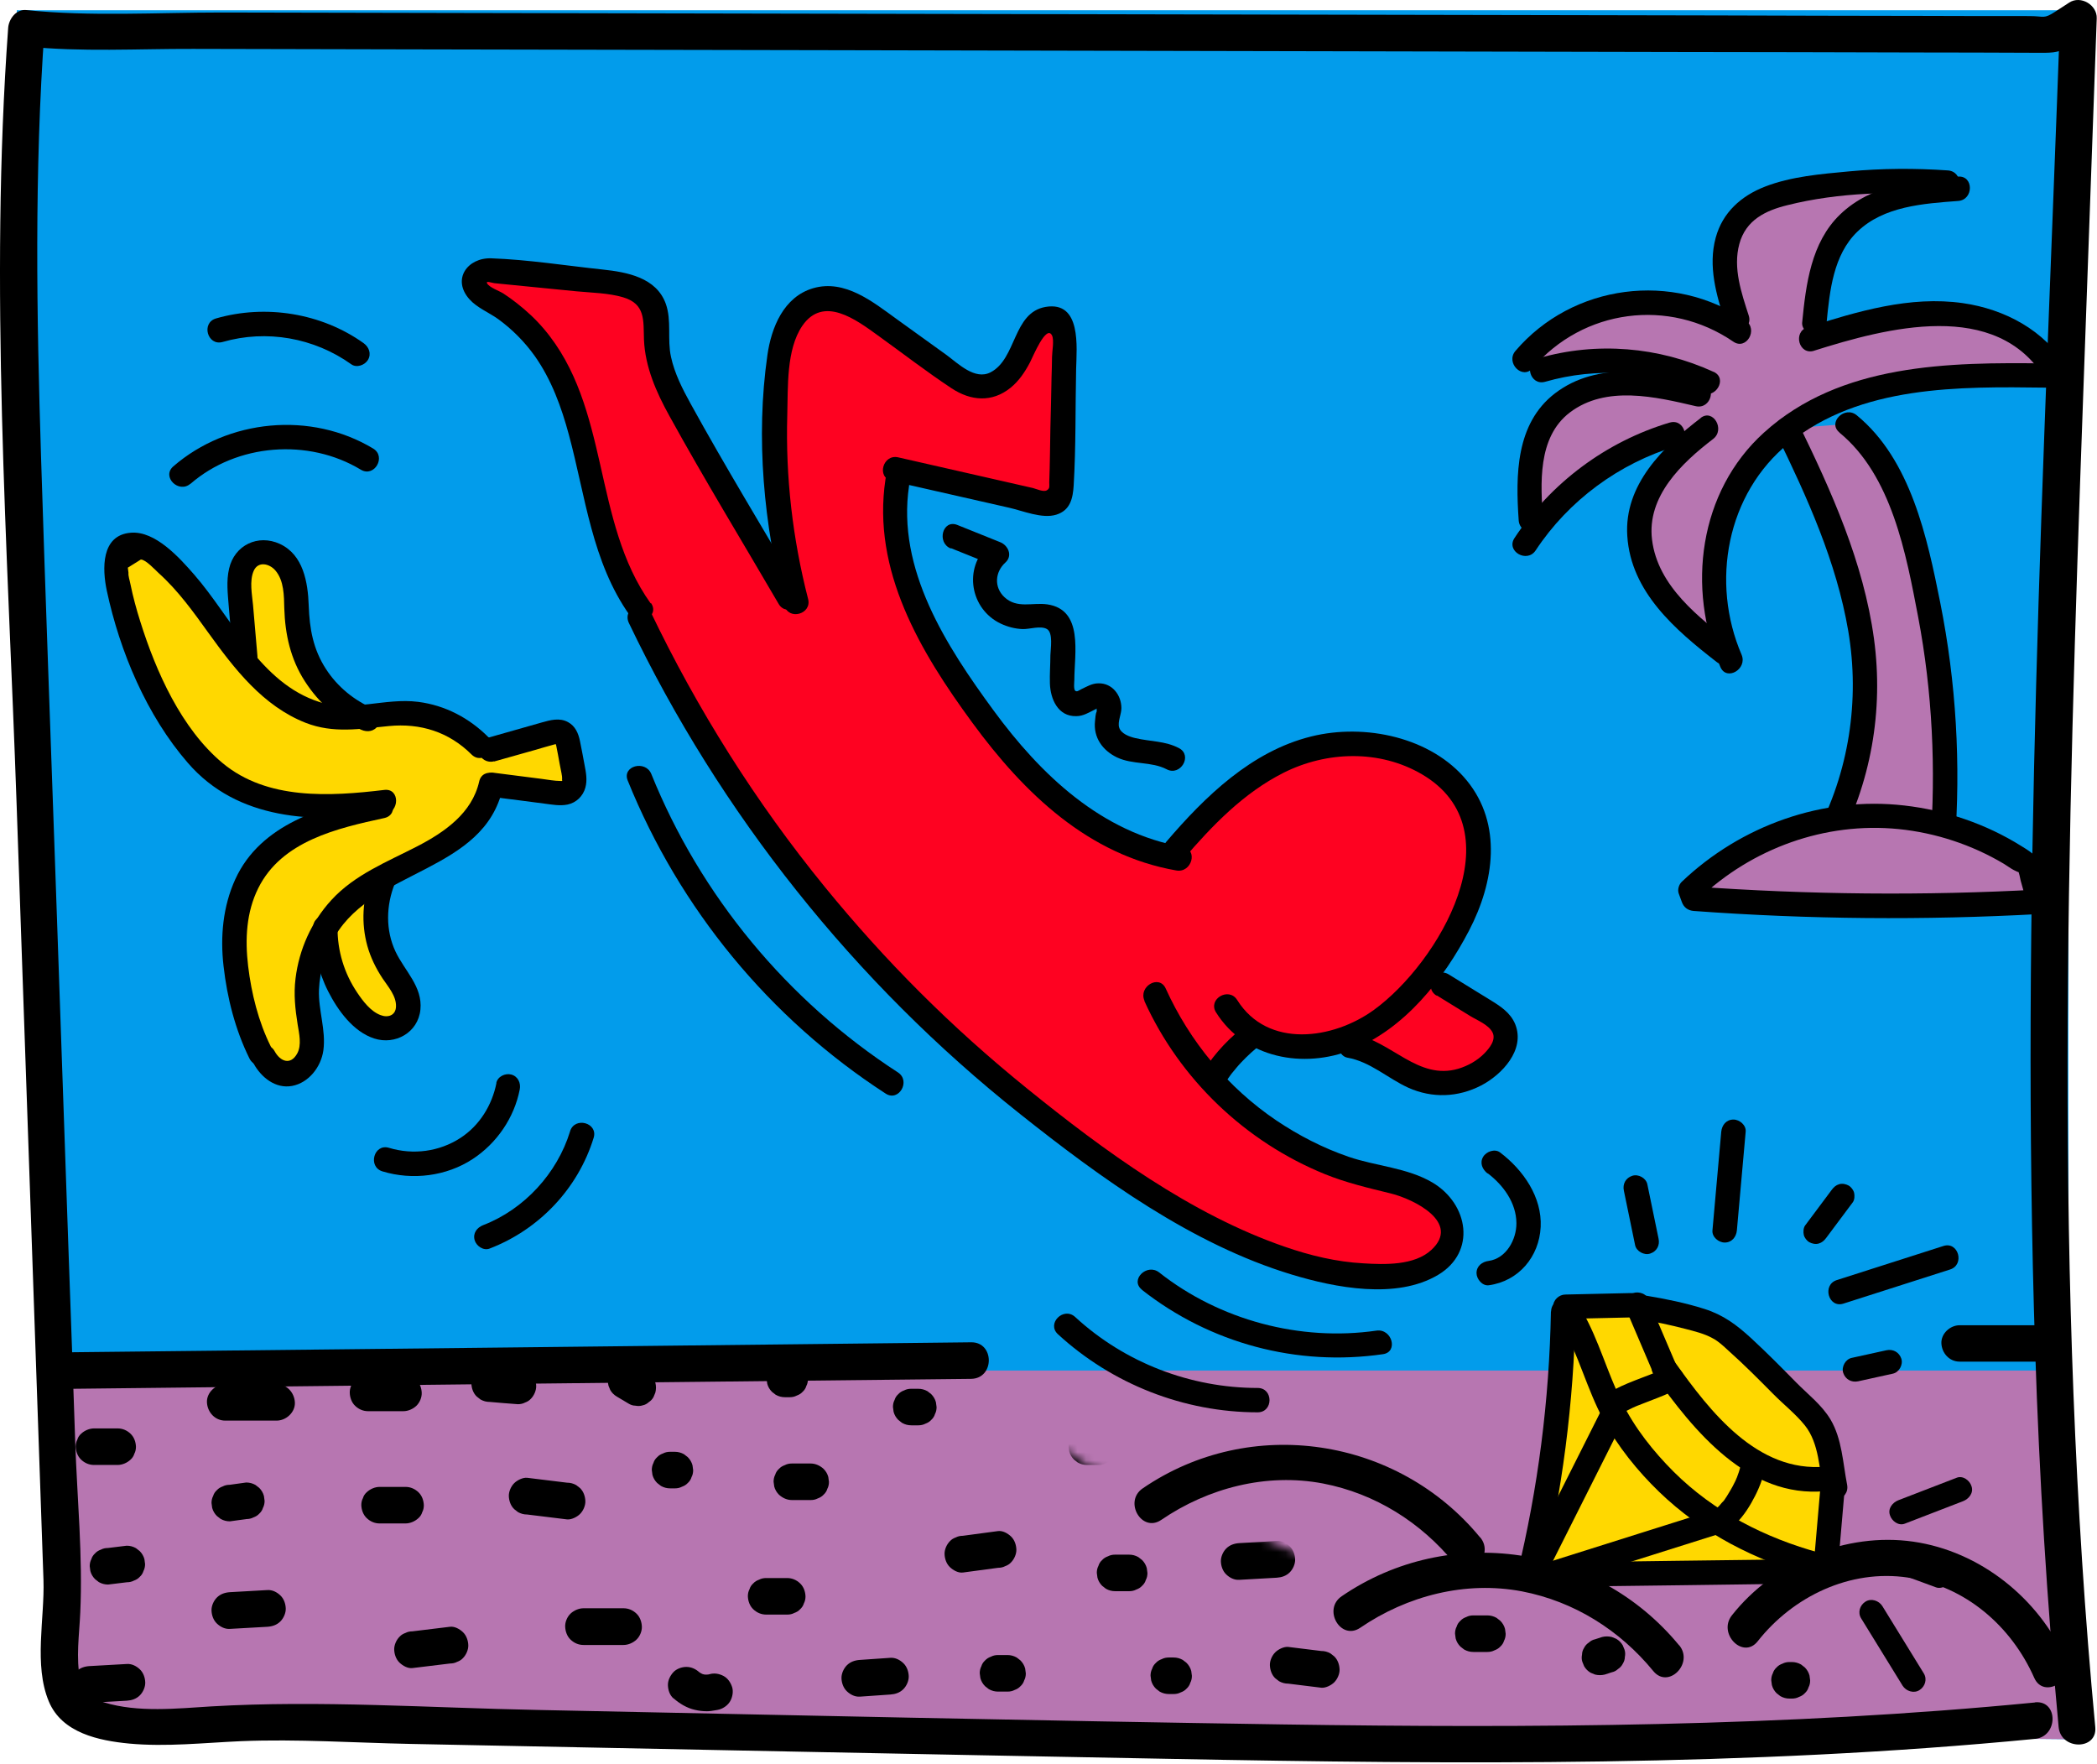 <svg width="252" height="212" viewBox="0 0 252 212" fill="none" xmlns="http://www.w3.org/2000/svg">
<g clip-path="url(#clip0_73_1410)">
<path d="M248.563 209.003L9.274 206.563L2.015 1.229H248.563V209.003Z" fill="#029CEB"/>
<path d="M201.034 52.206C193.794 54.334 187.376 59.098 183.247 65.404L183.971 62.534C183.639 58.083 183.482 53.104 186.378 49.707C188.433 47.325 191.661 46.212 194.812 46.076C197.962 45.939 201.073 46.681 204.145 47.403L205.163 45.958C198.999 43.088 191.779 42.542 185.263 44.475L183.13 43.206C186.182 39.535 190.663 37.075 195.399 36.45C200.134 35.825 205.104 37.036 209.018 39.789L208.744 38.325C208.098 36.353 207.452 34.342 207.315 32.253C207.178 30.163 207.589 27.977 208.861 26.356C210.642 24.092 213.694 23.291 216.531 22.803C222.304 21.807 228.213 21.534 234.064 21.944L235.296 22.686C232.85 22.862 230.365 23.057 227.998 23.701C225.63 24.345 223.321 25.478 221.678 27.313C218.938 30.339 218.41 34.713 218.018 38.774L217.568 40.765C222.715 39.145 227.959 37.505 233.359 37.68C238.76 37.856 244.376 40.199 247.056 44.865L245.843 45.158C239.523 45.06 233.164 44.982 226.98 46.31C220.797 47.638 214.77 50.488 210.779 55.369C205.378 61.949 204.537 71.671 208 79.462L207.296 78.544C204.674 76.513 202.032 74.463 200.017 71.847C198.001 69.231 196.651 65.931 197.023 62.651C197.551 57.966 201.328 54.373 205.084 51.523" fill="#B776B1"/>
<path d="M222.069 50.937C226.198 54.139 228.233 59.333 229.681 64.35C233.164 76.396 234.435 89.067 233.438 101.563L233.046 101.387L221.051 102.09L219.447 101.094C222.441 95.667 224.065 89.478 224.163 83.249C224.339 72.101 219.701 61.5 214.809 51.503L222.088 50.937H222.069Z" fill="#B776B1"/>
<path d="M248.563 209.003L9.275 206.563L7.259 164.703H248.563V209.003Z" fill="#B776B1"/>
<path d="M219.682 187.448L220.425 178.838L220.738 178.916C219.662 173.45 220.249 171.829 215.964 168.256C215.964 168.256 209.213 161.208 207.061 159.822C204.908 158.436 197.61 157.225 197.61 157.225L196.142 156.952L188.315 157.128L188.041 157.694C187.865 168.471 186.496 179.248 183.913 189.713L185.517 189.323L218.645 188.893" fill="#FFD800"/>
<path d="M57.664 89.634C55.375 87.193 52.068 85.748 48.722 85.69C47.176 85.67 45.65 85.924 44.124 86.1L44.163 86.451C39.545 84.518 36.179 79.95 35.71 74.971C35.593 73.624 35.651 72.277 35.495 70.93C35.338 69.582 34.888 68.235 33.91 67.298C32.931 66.361 31.327 66.01 30.192 66.732C28.705 67.689 28.685 69.797 28.842 71.554C29.057 73.975 29.253 76.416 29.468 78.837L29.566 79.598C29.096 79.052 28.646 78.485 28.196 77.9C25.085 73.819 22.404 69.212 18.158 66.302C17.317 65.736 16.299 65.209 15.34 65.561C14.577 65.834 14.069 66.615 13.931 67.415C13.794 68.216 13.931 69.036 14.088 69.836C15.262 75.694 17.493 81.355 20.604 86.451C22.267 89.184 24.244 91.801 26.866 93.617C29.605 95.53 32.912 96.467 36.238 96.779C39.565 97.092 42.911 96.779 46.218 96.389L45.787 96.858C40.367 98.029 34.497 99.474 31.073 103.847C27.844 107.967 27.668 113.726 28.803 118.841C29.429 121.692 29.918 123.84 31.249 126.436L31.777 127.061C32.246 128.018 32.794 128.584 33.792 128.955C35.358 129.521 37.001 128.018 37.354 126.417C37.706 124.816 37.217 123.137 37.001 121.497C36.59 118.47 37.158 115.327 38.547 112.613L39.115 111.481C39.056 115.132 40.406 118.783 42.832 121.516C43.537 122.317 44.359 123.059 45.376 123.391C46.394 123.722 47.607 123.625 48.37 122.863C49.27 121.985 49.27 120.481 48.8 119.31C48.331 118.139 47.489 117.162 46.824 116.089C44.965 113.043 44.672 109.079 46.061 105.799L45.924 105.448C47.9 104.374 49.994 103.476 51.951 102.402C55.218 100.606 58.369 97.912 59.054 94.261L59.347 94.319C61.774 94.632 64.2 94.925 66.626 95.237C67.311 95.315 68.094 95.374 68.603 94.925C69.229 94.378 69.131 93.382 68.974 92.562C68.779 91.527 68.583 90.473 68.387 89.438C68.29 88.911 68.153 88.345 67.703 88.052C67.252 87.779 66.665 87.915 66.137 88.052L59.054 90.063" fill="#FFD800"/>
<path d="M171.957 116.928C172.368 116.381 172.779 115.815 173.151 115.249C175.088 112.418 176.81 109.333 177.553 105.975C178.297 102.617 178.003 98.927 176.164 96.018C174.657 93.636 172.231 91.957 169.609 90.922C166.361 89.633 162.76 89.302 159.336 89.926C152.038 91.273 146.265 96.799 141.452 102.441L142.039 103.437C136.521 102.558 131.414 99.766 127.187 96.135C122.941 92.504 119.497 88.033 116.327 83.425C113.764 79.696 111.357 75.811 109.733 71.574C108.109 67.337 107.346 62.71 108.089 58.239L107.835 56.638L125.426 60.641C125.974 60.758 126.58 60.875 127.05 60.601C127.696 60.23 127.794 59.332 127.813 58.571C127.872 55.916 127.931 53.26 127.989 50.605C128.048 47.52 128.126 44.436 128.185 41.37C128.205 40.394 128.126 39.242 127.304 38.735C126.717 38.364 125.915 38.5 125.348 38.891C124.78 39.281 124.389 39.886 124.056 40.492C123.332 41.839 122.804 43.284 121.904 44.533C121.004 45.783 119.634 46.818 118.108 46.759C116.836 46.72 115.701 45.939 114.664 45.197C111.67 43.03 108.657 40.882 105.663 38.715C103.569 37.212 101.123 35.63 98.619 36.236C96.936 36.645 95.625 38.032 94.881 39.594C94.138 41.156 93.903 42.913 93.746 44.631C92.827 54.002 93.57 63.53 95.958 72.648L95.116 72.101C91.105 65.189 87.074 58.298 83.063 51.386C81.126 48.067 79.149 44.553 79.13 40.726C79.13 39.535 79.306 38.266 78.856 37.153C78.406 36.04 77.369 35.24 76.234 34.791C75.099 34.342 73.886 34.224 72.672 34.107C68.211 33.658 63.75 33.209 59.288 32.76C58.702 32.702 58.017 32.663 57.586 33.073C57.058 33.541 57.136 34.439 57.547 35.005C57.958 35.572 58.604 35.923 59.21 36.275C61.793 37.778 64.043 39.867 65.765 42.307C72.164 51.445 70.559 64.506 77.193 73.487L77.095 74.366C90.831 103.281 113.157 128.037 140.532 144.711C148.731 149.709 157.888 154.102 167.476 153.535C170.568 153.36 174.227 152.052 174.755 149.006C175.127 146.839 173.581 144.73 171.683 143.637C169.785 142.543 167.554 142.192 165.402 141.684C157.595 139.83 150.472 135.398 145.209 129.365L146.265 129.619C147.498 127.686 149.161 125.89 150.981 124.581L150.492 124.113C152.214 125.304 154.307 125.987 156.421 126.065C158.338 126.143 160.256 125.792 162.056 125.089L162.604 125.929C166.243 126.495 168.709 129.716 172.329 130.321C174.559 130.692 177.103 129.99 179.06 128.428C180.391 127.373 181.506 125.694 181.154 124.21C180.88 123.078 179.862 122.395 178.903 121.809L173.679 118.607" fill="#FE0221"/>
<path d="M142.215 103.242C145.659 99.22 149.435 95.295 154.229 92.874C159.414 90.258 165.793 90.063 170.881 93.05C182.328 99.766 172.857 115.737 165.108 121.36C160.217 124.913 152.351 126.046 148.672 120.169C147.674 118.568 145.13 120.052 146.128 121.653C149.611 127.197 156.655 128.467 162.486 126.143C168.787 123.644 173.483 117.689 176.536 111.832C179.588 105.975 180.547 99.044 176.281 93.811C172.016 88.579 164.013 86.9 157.575 88.501C150.394 90.278 144.817 95.705 140.16 101.153C138.947 102.578 141.002 104.667 142.234 103.222L142.215 103.242Z" fill="black"/>
<path d="M147.224 130.126C147.381 129.892 147.537 129.658 147.694 129.443C147.772 129.326 147.87 129.209 147.948 129.092C147.987 129.033 148.046 128.974 148.085 128.916C148.202 128.76 148.065 128.955 148.026 128.994C148.398 128.545 148.75 128.096 149.142 127.686C149.533 127.276 149.924 126.885 150.335 126.514C150.531 126.339 150.746 126.143 150.961 125.968C151.079 125.87 151.177 125.772 151.294 125.694C151.255 125.733 151.04 125.89 151.196 125.772C151.274 125.714 151.333 125.675 151.411 125.616C151.724 125.382 151.979 125.128 152.077 124.738C152.175 124.386 152.135 123.918 151.92 123.605C151.529 123 150.57 122.59 149.905 123.078C147.831 124.601 146.05 126.475 144.661 128.642C144.25 129.287 144.504 130.282 145.189 130.653C145.913 131.044 146.754 130.81 147.204 130.126H147.224Z" fill="black"/>
<path d="M137.519 120.286C141.765 129.677 149.65 137.214 159.219 141.099C161.821 142.153 164.443 142.758 167.143 143.422C169.844 144.086 175.616 146.897 171.996 150.216C169.961 152.091 166.38 151.974 163.837 151.817C160.608 151.642 157.438 150.88 154.405 149.826C143.115 145.941 132.646 138.268 123.45 130.829C114.253 123.391 106.387 115.483 99.147 106.619C90.831 96.428 83.787 85.241 78.112 73.37C77.29 71.672 74.766 73.155 75.569 74.854C86.507 97.736 102.689 118.08 122.589 133.875C132.294 141.587 143.232 149.533 155.227 153.165C160.451 154.746 167.809 156.191 172.818 153.204C177.436 150.451 176.477 144.691 172.153 142.114C169.12 140.318 165.343 140.142 162.056 139.01C158.984 137.955 156.068 136.452 153.368 134.636C147.537 130.692 142.978 125.167 140.082 118.783C139.299 117.065 136.775 118.549 137.538 120.267L137.519 120.286Z" fill="black"/>
<path d="M172.661 119.622L176.653 122.082C177.475 122.59 178.884 123.136 179.353 124.054C179.823 124.972 178.962 125.987 178.375 126.592C177.534 127.451 176.418 128.076 175.264 128.427C170.411 129.872 167.183 125.069 162.702 124.288C161.919 124.152 161.117 124.503 160.902 125.304C160.706 126.007 161.136 126.963 161.919 127.1C164.678 127.588 166.752 129.579 169.237 130.712C172.114 132 175.205 131.883 178.003 130.438C180.508 129.13 183.306 126.163 182.093 123.097C181.525 121.692 180.273 120.891 179.021 120.13C177.377 119.115 175.753 118.119 174.109 117.104C172.466 116.088 171.018 118.646 172.622 119.642L172.661 119.622Z" fill="black"/>
<path d="M78.191 72.511C71.127 62.632 73.377 48.965 65.354 39.516C64.376 38.364 63.28 37.348 62.106 36.431C61.578 36.021 61.05 35.63 60.502 35.279C60.032 34.967 58.76 34.537 58.525 34.029C58.369 33.717 59.112 33.99 59.406 34.029C59.797 34.068 60.189 34.107 60.58 34.147L63.339 34.42C65.315 34.615 67.272 34.81 69.248 35.005C71.088 35.181 73.103 35.201 74.884 35.728C77.584 36.528 77.31 38.5 77.388 40.824C77.525 44.104 78.875 47.15 80.441 49.98C84.648 57.614 89.187 65.053 93.57 72.57C94.51 74.19 97.053 72.726 96.114 71.086C91.731 63.569 87.172 56.111 82.984 48.497C82.006 46.72 81.067 44.885 80.636 42.893C80.167 40.804 80.734 38.539 80.01 36.509C78.875 33.346 75.353 32.702 72.418 32.389C67.996 31.921 63.476 31.198 59.034 31.042C56.177 30.945 54.26 33.58 56.432 35.982C57.351 36.997 58.741 37.544 59.836 38.325C61.539 39.555 63.045 41.078 64.259 42.776C66.274 45.627 67.468 48.926 68.368 52.265C70.364 59.645 71.127 67.552 75.686 73.956C76.782 75.479 79.325 74.014 78.23 72.472L78.191 72.511Z" fill="black"/>
<path d="M107.17 57.81L121.258 61.011C122.921 61.383 125.23 62.378 126.933 61.851C128.635 61.324 128.929 59.86 129.026 58.337C129.3 53.69 129.222 48.985 129.32 44.338C129.379 41.761 129.985 36.157 125.661 36.88C121.689 37.563 122.197 43.108 119.028 44.748C117.149 45.705 115.153 43.694 113.744 42.659C111.768 41.234 109.811 39.828 107.835 38.403C104.939 36.314 101.554 33.522 97.719 34.635C94.177 35.669 92.69 39.359 92.22 42.678C90.792 52.616 91.79 63.081 94.275 72.765C94.745 74.581 97.582 73.819 97.112 71.984C95.253 64.76 94.392 57.322 94.608 49.863C94.705 46.544 94.471 42.015 96.408 39.164C98.951 35.455 102.884 38.422 105.506 40.316C108.442 42.425 111.338 44.67 114.351 46.661C116.66 48.184 119.204 48.399 121.434 46.603C122.452 45.783 123.176 44.69 123.782 43.538C124.115 42.893 125.739 38.93 126.424 40.316C126.698 40.882 126.424 42.288 126.424 42.893C126.424 43.713 126.385 44.553 126.365 45.373C126.326 47.403 126.287 49.414 126.228 51.445C126.189 53.612 126.17 55.799 126.091 57.966C126.091 58.434 126.189 58.688 125.798 58.922C125.406 59.157 124.585 58.766 124.135 58.649L120.965 57.927L107.933 54.959C106.094 54.549 105.311 57.361 107.15 57.79L107.17 57.81Z" fill="black"/>
<path d="M106.407 57.614C104.763 68.587 110.614 78.349 116.856 86.861C123.097 95.374 130.827 102.773 141.373 104.608C143.213 104.921 144.015 102.109 142.156 101.777C132.372 100.079 125.054 93.089 119.399 85.377C113.744 77.665 107.737 68.43 109.244 58.376C109.518 56.541 106.7 55.74 106.407 57.595V57.614Z" fill="black"/>
<path d="M178.786 141.001C180.664 142.426 182.21 144.554 182.23 146.975C182.249 148.967 180.997 151.231 178.903 151.524C178.121 151.622 177.436 152.13 177.436 152.989C177.436 153.691 178.121 154.551 178.903 154.453C182.504 153.965 184.969 151.017 185.145 147.444C185.322 143.871 183.071 140.61 180.254 138.482C179.627 138.014 178.61 138.385 178.238 139.009C177.788 139.751 178.14 140.532 178.766 141.02L178.786 141.001Z" fill="black"/>
<path d="M137.225 155C145.424 161.443 155.873 164.235 166.204 162.732C168.063 162.458 167.28 159.647 165.422 159.901C156.245 161.228 146.578 158.651 139.299 152.911C137.832 151.759 135.738 153.809 137.225 154.981V155Z" fill="black"/>
<path d="M127.128 160.33C133.644 166.324 142.273 169.721 151.137 169.721C153.035 169.721 153.035 166.793 151.137 166.793C143.056 166.793 135.151 163.747 129.202 158.261C127.813 156.992 125.739 159.042 127.128 160.33Z" fill="black"/>
<path d="M114.273 65.873L119.419 67.942L118.773 65.502C115.76 68.274 116.582 73.175 120.241 74.932C121.063 75.322 121.943 75.557 122.863 75.596C123.704 75.635 125.054 75.147 125.817 75.596C126.58 76.045 126.248 77.978 126.228 78.739C126.228 79.871 126.13 81.004 126.17 82.136C126.228 83.991 127.128 86.119 129.339 86.061C130.181 86.061 130.866 85.611 131.59 85.26C131.746 85.162 131.922 85.084 132.118 85.026C131.825 85.026 131.727 85.143 131.805 85.455C131.648 85.787 131.629 86.275 131.59 86.646C131.374 88.618 132.49 90.18 134.231 91.019C136.129 91.918 138.36 91.488 140.199 92.445C141.863 93.323 143.35 90.785 141.686 89.907C140.023 89.028 138.243 89.126 136.423 88.696C135.738 88.54 134.701 88.169 134.486 87.408C134.29 86.724 134.76 85.846 134.76 85.104C134.76 83.542 133.664 82.078 132.001 82.117C131.238 82.117 130.611 82.507 129.946 82.82C129.633 82.976 129.437 83.171 129.222 83.015C128.987 82.839 129.105 81.921 129.105 81.707C129.105 78.544 130.24 73.272 125.857 72.628C124.056 72.374 122.237 73.175 120.71 71.769C119.419 70.558 119.575 68.723 120.828 67.591C121.728 66.771 121.141 65.521 120.182 65.15L115.036 63.081C113.275 62.378 112.531 65.209 114.253 65.912L114.273 65.873Z" fill="black"/>
<path d="M75.431 93.792C81.654 109.197 92.475 122.375 106.426 131.415C108.011 132.45 109.479 129.912 107.913 128.877C94.647 120.286 84.178 107.654 78.269 93.011C77.564 91.293 74.727 92.035 75.431 93.792Z" fill="black"/>
<path d="M59.386 91.508L64.239 90.141C65.041 89.907 65.824 89.673 66.626 89.458C66.685 89.458 67.057 89.36 66.881 89.399C67.096 89.36 66.998 89.439 66.881 89.36C66.841 89.321 66.783 89.282 66.744 89.243C66.626 89.165 66.783 89.243 66.763 89.302C66.763 89.302 66.685 89.067 66.744 89.263C66.783 89.38 66.802 89.478 66.841 89.595C66.998 90.317 67.115 91.059 67.252 91.781C67.331 92.172 67.409 92.582 67.487 92.972C67.487 93.05 67.546 93.382 67.526 93.148C67.526 93.324 67.566 93.48 67.546 93.656C67.546 93.734 67.546 93.792 67.546 93.87C67.546 93.734 67.624 93.734 67.546 93.87C67.409 94.066 67.566 93.909 67.605 93.812C67.526 93.968 67.487 93.87 67.663 93.812C67.663 93.812 67.428 93.87 67.566 93.851C67.703 93.851 67.428 93.851 67.389 93.851C66.626 93.851 65.844 93.695 65.081 93.597C63.143 93.343 61.206 93.109 59.269 92.855C58.486 92.758 57.801 93.597 57.801 94.32C57.801 95.198 58.486 95.686 59.269 95.784C61.304 96.038 63.339 96.291 65.374 96.565C66.313 96.682 67.272 96.877 68.211 96.682C69.248 96.467 70.07 95.667 70.344 94.651C70.598 93.753 70.422 92.816 70.246 91.918C70.07 90.961 69.894 90.024 69.698 89.067C69.503 88.111 69.131 87.252 68.27 86.783C67.252 86.217 66.137 86.529 65.1 86.822L58.565 88.677C57.801 88.892 57.332 89.712 57.547 90.473C57.762 91.235 58.584 91.703 59.347 91.489L59.386 91.508Z" fill="black"/>
<path d="M30.485 127.822C31.386 129.462 33.108 130.868 35.103 130.497C37.099 130.126 38.586 128.213 38.86 126.221C39.193 123.781 38.234 121.38 38.332 118.919C38.43 116.655 39.134 114.409 40.289 112.457C45.044 104.413 58.173 104.784 60.423 94.69C60.834 92.855 57.997 92.074 57.586 93.909C56.725 97.736 53.399 100.02 50.111 101.719C46.511 103.574 42.637 105.097 39.839 108.142C37.432 110.758 35.945 114.078 35.514 117.592C35.279 119.486 35.475 121.262 35.769 123.117C35.945 124.191 36.277 125.597 35.71 126.612C34.908 128.057 33.675 127.549 33.01 126.339C32.109 124.679 29.566 126.163 30.466 127.822H30.485Z" fill="black"/>
<path d="M44.593 105.428C43.537 108.025 43.4 110.973 44.143 113.668C44.535 115.073 45.181 116.381 45.983 117.592C46.648 118.588 47.646 119.7 47.587 120.97C47.548 122.024 46.629 122.336 45.728 121.985C44.535 121.536 43.615 120.306 42.93 119.29C41.365 116.967 40.543 114.273 40.563 111.461C40.563 109.568 37.647 109.568 37.627 111.461C37.627 114.136 38.234 116.772 39.447 119.154C40.602 121.419 42.441 123.976 44.965 124.796C47.489 125.616 50.248 124.093 50.522 121.321C50.796 118.549 48.624 116.674 47.529 114.351C46.315 111.774 46.394 108.787 47.45 106.17C47.744 105.428 47.118 104.569 46.433 104.374C45.591 104.14 44.926 104.667 44.633 105.389L44.593 105.428Z" fill="black"/>
<path d="M45.376 95.472C38.782 96.916 31.327 98.986 28.274 105.663C26.787 108.923 26.455 112.574 26.866 116.108C27.296 119.915 28.274 123.762 29.977 127.198C30.818 128.897 33.342 127.413 32.52 125.714C31.053 122.766 30.212 119.369 29.82 116.108C29.429 112.848 29.605 109.607 31.033 106.737C33.851 101.055 40.523 99.532 46.198 98.302C48.037 97.892 47.255 95.081 45.415 95.472H45.376Z" fill="black"/>
<path d="M58.702 88.599C56.412 86.295 53.497 84.753 50.248 84.343C46.276 83.835 42.285 85.592 38.391 84.362C31.249 82.097 27.883 74.249 23.304 69.016C21.563 67.025 18.667 63.784 15.732 64.018C12.112 64.292 12.288 68.411 12.836 70.988C14.401 78.31 17.63 85.983 22.58 91.684C28.607 98.634 37.706 98.868 46.198 97.853C48.057 97.638 48.077 94.71 46.198 94.925C39.663 95.706 32.109 96.174 26.729 91.684C21.798 87.564 18.745 80.711 16.867 74.717C16.397 73.234 15.986 71.73 15.673 70.188C15.595 69.758 15.399 69.231 15.438 68.821L15.36 68.216L16.925 67.24C17.512 67.24 18.628 68.47 19.058 68.86C21.406 70.969 23.246 73.546 25.085 76.104C28.196 80.418 31.62 84.85 36.727 86.861C40.073 88.169 43.263 87.584 46.726 87.252C50.522 86.881 53.947 87.955 56.666 90.668C57.997 91.996 60.071 89.927 58.741 88.599H58.702Z" fill="black"/>
<path d="M44.907 85.182C42.559 84.167 40.563 82.546 39.173 80.399C37.627 78.017 37.197 75.557 37.099 72.765C37.001 69.973 36.453 66.673 33.636 65.365C31.014 64.155 28.177 65.502 27.531 68.333C27.179 69.836 27.374 71.379 27.492 72.901C27.668 74.873 27.824 76.865 28 78.837C28.157 80.692 31.092 80.711 30.936 78.837C30.759 76.787 30.583 74.737 30.407 72.706C30.29 71.437 29.957 69.817 30.485 68.606C31.014 67.396 32.383 67.728 33.088 68.548C34.145 69.778 34.125 71.613 34.164 73.116C34.262 76.24 34.908 79.188 36.63 81.863C38.352 84.538 40.621 86.49 43.419 87.701C44.143 88.013 44.985 87.915 45.435 87.174C45.807 86.568 45.631 85.475 44.907 85.162V85.182Z" fill="black"/>
<path d="M245.863 43.674C234.181 43.518 221.169 43.674 211.992 51.972C204.126 59.079 202.678 70.715 206.748 80.164C207.491 81.883 210.015 80.399 209.291 78.681C205.554 69.993 207.472 59.332 214.966 53.26C223.576 46.29 235.394 46.447 245.882 46.583C247.78 46.603 247.78 43.674 245.882 43.655L245.863 43.674Z" fill="black"/>
<path d="M204.38 50.234C199.88 53.67 195.144 58.258 195.555 64.409C195.986 71.144 201.328 75.693 206.278 79.54C207.746 80.692 209.839 78.622 208.352 77.47C204.204 74.249 199.214 70.461 198.529 64.858C197.884 59.645 202.091 55.642 205.867 52.753C207.354 51.62 205.867 49.082 204.38 50.215V50.234Z" fill="black"/>
<path d="M217.979 42.151C226.648 39.418 239.953 35.825 245.804 45.587C246.782 47.208 249.307 45.724 248.348 44.103C245.706 39.691 240.912 37.153 235.903 36.431C229.524 35.513 223.223 37.426 217.216 39.32C215.416 39.886 216.179 42.717 217.999 42.151H217.979Z" fill="black"/>
<path d="M235.316 21.222C230.326 21.593 224.926 22.12 221.13 25.771C217.627 29.148 217.021 34.186 216.57 38.754C216.492 39.535 217.294 40.219 218.038 40.219C218.899 40.219 219.427 39.535 219.506 38.754C219.877 34.967 220.308 30.632 223.204 27.84C226.374 24.775 231.148 24.463 235.316 24.15C237.194 24.014 237.194 21.085 235.316 21.222Z" fill="black"/>
<path d="M234.083 20.48C230.131 20.206 226.139 20.226 222.186 20.597C218.86 20.909 215.24 21.202 212.09 22.432C209.233 23.545 207.002 25.536 206.18 28.562C205.241 31.979 206.258 35.474 207.315 38.715C207.902 40.492 210.72 39.73 210.152 37.934C209.272 35.201 208.235 32.213 209.017 29.324C209.8 26.434 212.168 25.302 214.79 24.658C220.993 23.096 227.743 22.979 234.083 23.408C235.962 23.545 235.962 20.616 234.083 20.48Z" fill="black"/>
<path d="M184.187 44.24C190.252 37.134 200.564 35.767 208.294 41.058C209.859 42.132 211.326 39.594 209.781 38.52C201.054 32.545 188.981 34.127 182.112 42.171C180.899 43.596 182.954 45.685 184.187 44.24Z" fill="black"/>
<path d="M205.926 44.69C199.332 41.663 191.877 41.038 184.891 43.05C183.071 43.577 183.854 46.388 185.674 45.88C191.857 44.104 198.588 44.533 204.458 47.228C206.161 48.009 207.648 45.49 205.945 44.69H205.926Z" fill="black"/>
<path d="M204.556 45.997C198.745 44.631 192.014 43.342 186.867 47.266C182.132 50.898 182.132 57.126 182.504 62.534C182.641 64.409 185.576 64.409 185.439 62.534C185.126 58.18 184.734 52.557 188.648 49.57C192.992 46.271 198.94 47.676 203.773 48.809C205.613 49.238 206.396 46.427 204.556 45.978V45.997Z" fill="black"/>
<path d="M200.643 50.781C193.011 53.065 186.359 58.025 181.995 64.663C180.958 66.244 183.502 67.708 184.539 66.146C188.491 60.153 194.557 55.682 201.445 53.612C203.245 53.065 202.482 50.254 200.662 50.781H200.643Z" fill="black"/>
<path d="M221.032 51.972C227.333 57.126 229.054 66.537 230.502 74.112C232.224 83.171 232.655 92.406 231.97 101.582C231.833 103.456 234.768 103.456 234.905 101.582C235.649 91.84 235.081 82.039 233.164 72.433C231.598 64.604 229.622 55.232 223.126 49.902C221.678 48.711 219.584 50.781 221.051 51.972H221.032Z" fill="black"/>
<path d="M220.699 101.836C224.828 94.105 226.374 85.436 225.2 76.767C223.947 67.572 220.093 59.039 216.062 50.781C215.24 49.082 212.696 50.566 213.518 52.265C217.177 59.781 220.699 67.532 222.108 75.83C223.517 84.128 222.206 92.816 218.155 100.372C217.275 102.031 219.799 103.515 220.699 101.856V101.836Z" fill="black"/>
<path d="M233.027 99.942L221.032 100.645C220.249 100.684 219.564 101.289 219.564 102.109C219.564 102.871 220.23 103.613 221.032 103.574L233.027 102.871C233.809 102.832 234.494 102.226 234.494 101.406C234.494 100.645 233.829 99.903 233.027 99.942Z" fill="black"/>
<path d="M187.63 159.139C189.705 162.809 190.702 166.929 192.698 170.638C194.401 173.821 196.788 176.769 199.371 179.268C204.537 184.266 210.994 187.546 217.901 189.44C219.721 189.948 220.504 187.117 218.684 186.609C212.129 184.813 206.004 181.708 201.151 176.886C198.686 174.426 196.455 171.615 194.909 168.491C193.148 164.957 192.15 161.091 190.194 157.655C189.255 156.015 186.73 157.499 187.65 159.139H187.63Z" fill="black"/>
<path d="M218.762 178.741L218.018 187.351C217.96 188.113 218.742 188.854 219.486 188.815C220.347 188.776 220.875 188.171 220.954 187.351L221.697 178.741C221.756 177.98 220.973 177.238 220.23 177.277C219.369 177.316 218.84 177.921 218.762 178.741Z" fill="black"/>
<path d="M207.746 183.817C208.9 182.978 209.761 181.826 210.465 180.596C211.111 179.463 211.698 178.194 211.992 176.906C212.148 176.164 211.757 175.285 210.974 175.109C210.231 174.934 209.35 175.324 209.174 176.125C209.057 176.652 208.881 177.159 208.685 177.667C208.607 177.843 208.704 177.608 208.724 177.55C208.685 177.628 208.646 177.706 208.626 177.784C208.567 177.921 208.509 178.057 208.43 178.194C208.294 178.487 208.137 178.76 207.98 179.034C207.824 179.307 207.667 179.561 207.511 179.815C207.413 179.951 207.335 180.088 207.237 180.225C207.198 180.283 207.159 180.342 207.1 180.4C207.041 180.498 206.885 180.596 207.139 180.342C206.943 180.537 206.787 180.752 206.611 180.947C206.513 181.045 206.415 181.142 206.317 181.24C206.278 181.279 206.219 181.318 206.18 181.357C205.985 181.513 206.474 181.142 206.259 181.298C205.945 181.533 205.691 181.787 205.593 182.177C205.495 182.528 205.535 182.997 205.75 183.309C206.141 183.915 207.1 184.325 207.765 183.837L207.746 183.817Z" fill="black"/>
<path d="M219.369 176.242C211.189 177.003 205.495 169.623 201.288 163.707C200.212 162.184 197.669 163.649 198.745 165.191C203.519 171.927 210.074 180.068 219.349 179.19C221.208 179.014 221.228 176.085 219.349 176.261L219.369 176.242Z" fill="black"/>
<path d="M195.496 169.525C195.731 169.408 195.966 169.291 196.201 169.174C196.318 169.115 196.436 169.076 196.553 169.018C196.631 168.979 196.71 168.959 196.768 168.92C196.69 168.959 196.514 169.018 196.69 168.959C197.218 168.744 197.766 168.53 198.295 168.334C199.41 167.905 200.545 167.475 201.601 166.909C202.267 166.538 202.541 165.562 202.13 164.898C201.68 164.215 200.838 163.981 200.114 164.371C199.88 164.488 199.645 164.605 199.41 164.723C199.293 164.781 199.175 164.82 199.058 164.879C198.979 164.918 198.901 164.937 198.842 164.976C198.921 164.937 199.097 164.879 198.921 164.937C198.392 165.152 197.845 165.367 197.316 165.562C196.201 165.992 195.066 166.421 194.009 166.987C193.344 167.358 193.07 168.334 193.481 168.998C193.931 169.682 194.773 169.916 195.496 169.525Z" fill="black"/>
<path d="M192.62 169.096C189.411 175.5 186.182 181.884 182.973 188.288C182.132 189.967 184.656 191.451 185.517 189.772C188.726 183.368 191.955 176.984 195.164 170.58C196.005 168.901 193.481 167.417 192.62 169.096Z" fill="black"/>
<path d="M186.378 157.596C186.182 168.276 184.832 178.858 182.308 189.225C181.858 191.06 184.695 191.841 185.145 190.006C187.728 179.385 189.137 168.51 189.333 157.596C189.372 155.703 186.437 155.703 186.398 157.596H186.378Z" fill="black"/>
<path d="M205.828 181.494L185.341 187.956C183.541 188.523 184.304 191.353 186.124 190.787L206.611 184.325C208.411 183.759 207.648 180.928 205.828 181.494Z" fill="black"/>
<path d="M218.449 187.351C207.413 187.488 196.357 187.624 185.322 187.781C183.443 187.8 183.423 190.729 185.322 190.709C196.357 190.573 207.413 190.436 218.449 190.28C220.327 190.26 220.347 187.332 218.449 187.351Z" fill="black"/>
<path d="M188.12 158.495L195.947 158.319C196.71 158.319 197.453 157.655 197.414 156.855C197.375 156.054 196.768 155.371 195.947 155.39L188.12 155.566C187.356 155.566 186.613 156.23 186.652 157.03C186.691 157.831 187.298 158.514 188.12 158.495Z" fill="black"/>
<path d="M201.288 163.688C200.193 161.13 199.097 158.573 198.021 156.034C197.727 155.332 196.612 155.117 196.005 155.507C195.262 155.976 195.164 156.757 195.477 157.518L198.745 165.172C199.038 165.874 200.154 166.089 200.76 165.699C201.504 165.23 201.601 164.449 201.288 163.688Z" fill="black"/>
<path d="M197.023 158.534C198.862 158.827 200.701 159.217 202.502 159.686C203.617 159.979 204.791 160.252 205.809 160.818C206.572 161.228 207.08 161.736 207.765 162.361C209.605 164.001 211.346 165.758 213.088 167.515C214.32 168.764 215.807 169.936 216.903 171.303C218.625 173.47 218.625 176.594 219.134 179.21C219.486 181.065 222.323 180.284 221.971 178.429C221.462 175.813 221.364 172.923 219.975 170.58C218.919 168.823 217.275 167.573 215.847 166.129C214.085 164.333 212.324 162.556 210.466 160.838C208.724 159.237 207.12 158.026 204.85 157.304C202.58 156.582 200.193 156.093 197.825 155.703C195.986 155.391 195.183 158.222 197.042 158.534H197.023Z" fill="black"/>
<path d="M219.447 148.772L222.656 144.476C222.871 144.183 222.891 143.676 222.812 143.344C222.734 143.012 222.46 142.641 222.147 142.465C221.815 142.29 221.404 142.192 221.012 142.309C220.621 142.426 220.367 142.661 220.132 142.973L216.923 147.268C216.707 147.561 216.688 148.069 216.766 148.401C216.844 148.732 217.118 149.103 217.431 149.279C217.764 149.455 218.175 149.552 218.566 149.435C218.958 149.318 219.212 149.084 219.447 148.772Z" fill="black"/>
<path d="M221.521 156.659L234.338 152.559C236.138 151.993 235.355 149.162 233.555 149.728L220.738 153.828C218.938 154.394 219.721 157.225 221.521 156.659Z" fill="black"/>
<path d="M223.302 165.992L227.469 165.074C228.213 164.918 228.722 164 228.487 163.278C228.233 162.497 227.489 162.087 226.687 162.263L222.519 163.18C221.775 163.337 221.267 164.254 221.501 164.977C221.756 165.757 222.499 166.168 223.302 165.992Z" fill="black"/>
<path d="M208.724 147.854C209.076 143.91 209.428 139.947 209.781 136.003C209.859 135.222 209.057 134.538 208.313 134.538C207.452 134.538 206.924 135.202 206.846 136.003C206.493 139.947 206.141 143.91 205.789 147.854C205.711 148.635 206.513 149.318 207.256 149.318C208.117 149.318 208.646 148.654 208.724 147.854Z" fill="black"/>
<path d="M199.312 148.85L197.962 142.309C197.805 141.567 196.886 141.06 196.162 141.294C195.36 141.548 194.968 142.29 195.144 143.09L196.494 149.631C196.651 150.373 197.571 150.88 198.295 150.646C199.097 150.392 199.488 149.65 199.312 148.85Z" fill="black"/>
<path d="M228.917 183.095C231.246 182.197 233.574 181.299 235.903 180.4C236.607 180.127 237.194 179.405 236.92 178.604C236.705 177.901 235.883 177.277 235.12 177.589C232.792 178.487 230.463 179.385 228.135 180.283C227.43 180.557 226.843 181.279 227.117 182.08C227.332 182.782 228.154 183.407 228.917 183.095Z" fill="black"/>
<path d="M227.391 188.815L232.635 190.748C233.359 191.022 234.279 190.455 234.435 189.733C234.631 188.893 234.181 188.21 233.418 187.937L228.174 186.004C227.45 185.731 226.53 186.297 226.374 187.019C226.178 187.859 226.628 188.542 227.391 188.815Z" fill="black"/>
<path d="M223.654 194.477L228.644 202.58C229.054 203.224 229.974 203.537 230.659 203.107C231.344 202.677 231.618 201.799 231.187 201.096L226.198 192.994C225.787 192.349 224.867 192.037 224.182 192.466C223.497 192.896 223.223 193.775 223.654 194.477Z" fill="black"/>
<mask id="mask0_73_1410" style="mask-type:luminance" maskUnits="userSpaceOnUse" x="3" y="163" width="245" height="46">
<path d="M4.754 164.02L111.983 163.688L130.631 176.047L169.648 192.447L247.428 195.805L246.45 208.3H3.776L4.754 164.02Z" fill="white"/>
</mask>
<g mask="url(#mask0_73_1410)">
<path d="M11.309 176.047H14.127C14.695 176.047 15.282 175.793 15.693 175.403C15.908 175.207 16.064 174.973 16.143 174.7C16.28 174.446 16.338 174.153 16.338 173.86C16.319 173.294 16.123 172.708 15.693 172.298C15.262 171.888 14.734 171.654 14.127 171.654H11.309C10.742 171.654 10.155 171.908 9.744 172.298C9.529 172.494 9.372 172.728 9.294 173.001C9.157 173.255 9.098 173.548 9.098 173.841C9.118 174.407 9.314 174.993 9.744 175.403C10.175 175.813 10.703 176.047 11.309 176.047Z" fill="black"/>
<path d="M12.992 190.417L15.242 190.143C15.536 190.143 15.829 190.085 16.084 189.948C16.358 189.85 16.593 189.714 16.788 189.499C17.004 189.304 17.16 189.069 17.238 188.796C17.375 188.542 17.434 188.249 17.434 187.957L17.356 187.371C17.258 187 17.062 186.668 16.788 186.395L16.338 186.043C15.986 185.848 15.634 185.75 15.223 185.75L12.973 186.024C12.679 186.024 12.386 186.082 12.131 186.219C11.857 186.317 11.623 186.453 11.427 186.668C11.212 186.863 11.055 187.097 10.977 187.371C10.84 187.625 10.781 187.917 10.781 188.21L10.859 188.796C10.957 189.167 11.153 189.499 11.427 189.772L11.877 190.124C12.229 190.319 12.581 190.417 12.992 190.417Z" fill="black"/>
<path d="M10.742 204.63L15.243 204.376C15.83 204.337 16.377 204.161 16.808 203.732C17.199 203.341 17.473 202.717 17.454 202.17C17.434 201.623 17.238 201.018 16.808 200.608C16.377 200.198 15.83 199.925 15.243 199.964L10.742 200.217C10.155 200.257 9.607 200.432 9.177 200.862C8.785 201.252 8.511 201.877 8.531 202.424C8.551 202.97 8.746 203.576 9.177 203.986C9.607 204.396 10.155 204.669 10.742 204.63Z" fill="black"/>
<path d="M27.629 195.746C29.135 195.668 30.622 195.571 32.129 195.493C32.716 195.454 33.264 195.278 33.694 194.848C34.086 194.458 34.36 193.833 34.34 193.286C34.321 192.74 34.125 192.135 33.694 191.725C33.264 191.315 32.716 191.041 32.129 191.08C30.622 191.158 29.135 191.256 27.629 191.334C27.042 191.373 26.494 191.549 26.063 191.978C25.672 192.369 25.398 192.994 25.418 193.54C25.437 194.087 25.633 194.692 26.063 195.102C26.494 195.512 27.042 195.786 27.629 195.746Z" fill="black"/>
<path d="M27.629 182.821L29.605 182.548C29.898 182.548 30.192 182.49 30.446 182.353C30.72 182.255 30.955 182.119 31.151 181.904C31.366 181.709 31.523 181.474 31.601 181.201C31.738 180.947 31.797 180.654 31.797 180.361L31.718 179.776C31.62 179.405 31.425 179.073 31.151 178.8L30.701 178.448C30.349 178.253 29.996 178.155 29.585 178.155L27.609 178.429C27.316 178.429 27.022 178.487 26.768 178.624C26.494 178.721 26.259 178.858 26.063 179.073C25.848 179.268 25.692 179.502 25.613 179.776C25.476 180.03 25.418 180.322 25.418 180.615L25.496 181.201C25.594 181.572 25.789 181.904 26.063 182.177L26.513 182.529C26.866 182.724 27.218 182.821 27.629 182.821Z" fill="black"/>
<path d="M27.061 170.717H33.244C34.399 170.717 35.495 169.701 35.436 168.53C35.377 167.358 34.477 166.343 33.244 166.343H27.061C25.907 166.343 24.811 167.358 24.87 168.53C24.928 169.701 25.828 170.717 27.061 170.717Z" fill="black"/>
<path d="M44.241 169.585H48.468C49.035 169.585 49.622 169.331 50.033 168.94C50.444 168.55 50.699 167.925 50.679 167.378C50.659 166.832 50.464 166.226 50.033 165.816C49.603 165.406 49.074 165.172 48.468 165.172H44.241C43.674 165.172 43.087 165.426 42.676 165.816C42.265 166.207 42.011 166.832 42.03 167.378C42.05 167.925 42.245 168.53 42.676 168.94C43.106 169.35 43.635 169.585 44.241 169.585Z" fill="black"/>
<path d="M45.63 183.075H48.722C49.29 183.075 49.877 182.821 50.288 182.431C50.503 182.236 50.659 182.001 50.738 181.728C50.875 181.474 50.933 181.181 50.933 180.889C50.914 180.322 50.718 179.737 50.288 179.327C49.857 178.917 49.329 178.682 48.722 178.682H45.63C45.063 178.682 44.476 178.936 44.065 179.327C43.85 179.522 43.693 179.756 43.615 180.03C43.478 180.283 43.419 180.576 43.419 180.869C43.439 181.435 43.635 182.021 44.065 182.431C44.496 182.841 45.024 183.075 45.63 183.075Z" fill="black"/>
<path d="M58.858 168.472C59.993 168.569 61.108 168.667 62.243 168.745C62.537 168.745 62.83 168.686 63.085 168.55C63.359 168.452 63.593 168.315 63.789 168.101C64.18 167.71 64.454 167.085 64.435 166.539C64.415 165.992 64.219 165.387 63.789 164.977L63.339 164.625C62.987 164.43 62.635 164.332 62.224 164.332C61.089 164.235 59.973 164.137 58.839 164.059C58.545 164.059 58.252 164.118 57.997 164.254C57.723 164.352 57.488 164.489 57.293 164.703C56.901 165.094 56.627 165.719 56.647 166.265C56.666 166.812 56.862 167.417 57.293 167.827L57.743 168.179C58.095 168.374 58.447 168.472 58.858 168.472Z" fill="black"/>
<path d="M63.358 182.002L68.133 182.587C68.661 182.646 69.346 182.295 69.698 181.943C70.09 181.553 70.364 180.928 70.344 180.381C70.324 179.835 70.129 179.229 69.698 178.819L69.248 178.468C68.896 178.273 68.544 178.175 68.133 178.175L63.358 177.589C62.83 177.531 62.145 177.882 61.793 178.234C61.402 178.624 61.128 179.249 61.147 179.796C61.167 180.342 61.363 180.947 61.793 181.357L62.243 181.709C62.595 181.904 62.947 182.002 63.358 182.002Z" fill="black"/>
<path d="M49.583 200.452C51.09 200.276 52.577 200.081 54.084 199.905C54.377 199.905 54.671 199.847 54.925 199.71C55.199 199.612 55.434 199.476 55.63 199.261C56.021 198.87 56.295 198.246 56.275 197.699C56.256 197.152 56.06 196.547 55.63 196.137C55.238 195.766 54.632 195.415 54.064 195.493C52.557 195.669 51.07 195.864 49.564 196.04C49.27 196.04 48.977 196.098 48.722 196.235C48.448 196.332 48.214 196.469 48.018 196.684C47.627 197.074 47.352 197.699 47.372 198.246C47.392 198.792 47.587 199.398 48.018 199.808C48.409 200.179 49.016 200.53 49.583 200.452Z" fill="black"/>
<path d="M70.129 197.679C71.733 197.679 73.318 197.679 74.923 197.679C75.49 197.679 76.077 197.425 76.488 197.035C76.899 196.644 77.153 196.02 77.134 195.473C77.114 194.926 76.919 194.321 76.488 193.911C76.058 193.501 75.529 193.267 74.923 193.267C73.318 193.267 71.733 193.267 70.129 193.267C69.561 193.267 68.974 193.521 68.563 193.911C68.153 194.302 67.898 194.926 67.918 195.473C67.937 196.02 68.133 196.625 68.563 197.035C68.994 197.445 69.522 197.679 70.129 197.679Z" fill="black"/>
<path d="M80.93 204.083C81.674 204.728 82.534 205.255 83.493 205.47C83.963 205.587 84.472 205.645 84.961 205.645C85.293 205.645 85.626 205.587 85.959 205.528C86.115 205.509 86.291 205.47 86.448 205.43C86.976 205.274 87.485 204.903 87.759 204.415C88.033 203.927 88.15 203.244 87.974 202.717C87.798 202.189 87.465 201.682 86.957 201.409C86.448 201.135 85.841 201.018 85.254 201.194C85.078 201.233 84.922 201.272 84.746 201.291L85.333 201.213C85.019 201.252 84.706 201.252 84.393 201.213L84.98 201.291C84.648 201.252 84.335 201.155 84.022 201.018L84.55 201.233C84.276 201.116 84.022 200.959 83.787 200.784L84.237 201.135C84.237 201.135 84.1 201.018 84.041 200.959C83.611 200.569 83.082 200.315 82.476 200.315C81.928 200.315 81.282 200.549 80.91 200.959C80.539 201.369 80.245 201.936 80.265 202.521C80.284 203.107 80.48 203.693 80.91 204.083H80.93Z" fill="black"/>
<path d="M80.539 178.858H81.106C81.4 178.858 81.693 178.8 81.948 178.663C82.221 178.565 82.456 178.429 82.652 178.214C82.867 178.019 83.024 177.784 83.102 177.511C83.239 177.257 83.298 176.964 83.298 176.672L83.219 176.086C83.121 175.715 82.926 175.383 82.652 175.11L82.202 174.758C81.85 174.563 81.497 174.465 81.087 174.465H80.519C80.226 174.465 79.932 174.524 79.678 174.661C79.404 174.758 79.169 174.895 78.973 175.11C78.758 175.305 78.602 175.539 78.523 175.813C78.386 176.066 78.328 176.359 78.328 176.652L78.406 177.238C78.504 177.609 78.699 177.941 78.973 178.214L79.423 178.565C79.775 178.761 80.128 178.858 80.539 178.858Z" fill="black"/>
<path d="M74.121 167.827L75.529 168.667C75.784 168.823 76.058 168.921 76.351 168.921C76.645 168.979 76.938 168.979 77.232 168.882C77.525 168.823 77.76 168.686 77.975 168.491C78.21 168.335 78.406 168.14 78.543 167.866L78.758 167.339C78.856 166.949 78.856 166.558 78.758 166.168L78.543 165.641C78.347 165.309 78.093 165.055 77.76 164.86L76.351 164.02C76.097 163.864 75.823 163.766 75.529 163.766C75.236 163.708 74.942 163.708 74.649 163.805C74.355 163.864 74.121 164.001 73.905 164.196C73.671 164.352 73.475 164.547 73.338 164.821L73.123 165.348C73.025 165.738 73.025 166.129 73.123 166.519L73.338 167.046C73.534 167.378 73.788 167.632 74.121 167.827Z" fill="black"/>
<path d="M94.334 167.905H94.901C95.195 167.905 95.488 167.847 95.742 167.71C96.016 167.612 96.251 167.476 96.447 167.261C96.662 167.066 96.819 166.831 96.897 166.558C97.034 166.304 97.093 166.011 97.093 165.718L97.014 165.133C96.916 164.762 96.721 164.43 96.447 164.157L95.997 163.805C95.644 163.61 95.292 163.512 94.881 163.512H94.314C94.02 163.512 93.727 163.571 93.473 163.707C93.199 163.805 92.964 163.942 92.768 164.157C92.553 164.352 92.396 164.586 92.318 164.859C92.181 165.113 92.122 165.406 92.122 165.699L92.201 166.285C92.299 166.656 92.494 166.987 92.768 167.261L93.218 167.612C93.57 167.807 93.923 167.905 94.334 167.905Z" fill="black"/>
<path d="M95.175 180.264H97.425C97.719 180.264 98.012 180.205 98.267 180.069C98.54 179.971 98.775 179.834 98.971 179.62C99.186 179.424 99.343 179.19 99.421 178.917C99.558 178.663 99.617 178.37 99.617 178.077L99.538 177.492C99.441 177.121 99.245 176.789 98.971 176.515C98.54 176.125 98.012 175.871 97.406 175.871H95.155C94.862 175.871 94.568 175.93 94.314 176.066C94.04 176.164 93.805 176.301 93.61 176.515C93.394 176.711 93.238 176.945 93.159 177.218C93.023 177.472 92.964 177.765 92.964 178.058L93.042 178.643C93.14 179.014 93.336 179.346 93.61 179.62C94.04 180.01 94.568 180.264 95.175 180.264Z" fill="black"/>
<path d="M92.083 194.028H94.608C94.901 194.028 95.195 193.97 95.449 193.833C95.723 193.736 95.958 193.599 96.153 193.384C96.368 193.189 96.525 192.955 96.603 192.681C96.74 192.427 96.799 192.135 96.799 191.842C96.779 191.276 96.584 190.69 96.153 190.28C95.723 189.87 95.195 189.635 94.588 189.635H92.064C91.77 189.635 91.477 189.694 91.222 189.831C90.948 189.928 90.714 190.065 90.518 190.28C90.303 190.475 90.146 190.709 90.068 190.983C89.931 191.236 89.872 191.529 89.872 191.822C89.892 192.388 90.087 192.974 90.518 193.384C90.948 193.794 91.477 194.028 92.083 194.028Z" fill="black"/>
<path d="M103.335 203.888L106.994 203.634C107.581 203.595 108.128 203.419 108.559 202.99C108.95 202.599 109.224 201.974 109.205 201.428C109.185 200.881 108.989 200.276 108.559 199.866C108.128 199.456 107.581 199.182 106.994 199.222L103.335 199.475C102.747 199.514 102.2 199.69 101.769 200.12C101.378 200.51 101.104 201.135 101.123 201.682C101.143 202.228 101.339 202.833 101.769 203.243C102.2 203.653 102.747 203.927 103.335 203.888Z" fill="black"/>
<path d="M119.947 203.283H121.082C121.376 203.283 121.669 203.224 121.923 203.088C122.197 202.99 122.432 202.853 122.628 202.638C122.843 202.443 123 202.209 123.078 201.936C123.215 201.682 123.274 201.389 123.274 201.096L123.195 200.51C123.098 200.139 122.902 199.808 122.628 199.534L122.178 199.183C121.826 198.988 121.473 198.89 121.063 198.89H119.928C119.634 198.89 119.341 198.948 119.086 199.085C118.812 199.183 118.577 199.319 118.382 199.534C118.167 199.729 118.01 199.964 117.932 200.237C117.795 200.491 117.736 200.784 117.736 201.077L117.814 201.662C117.912 202.033 118.108 202.365 118.382 202.638L118.832 202.99C119.184 203.185 119.536 203.283 119.947 203.283Z" fill="black"/>
<path d="M115.721 188.972L119.947 188.405C120.241 188.405 120.534 188.347 120.789 188.21C121.062 188.112 121.297 187.976 121.493 187.761C121.884 187.371 122.158 186.746 122.139 186.199C122.119 185.652 121.923 185.047 121.493 184.637C121.102 184.266 120.495 183.915 119.928 183.993L115.701 184.559C115.408 184.559 115.114 184.618 114.86 184.754C114.586 184.852 114.351 184.989 114.155 185.203C113.764 185.594 113.49 186.219 113.51 186.765C113.529 187.312 113.725 187.917 114.155 188.327C114.547 188.698 115.153 189.05 115.721 188.972Z" fill="black"/>
<path d="M130.631 176.047H132.04C132.333 176.047 132.627 175.988 132.881 175.852C133.155 175.754 133.39 175.617 133.586 175.403C133.801 175.207 133.957 174.973 134.036 174.7C134.173 174.446 134.231 174.153 134.231 173.86L134.153 173.275C134.055 172.904 133.86 172.572 133.586 172.298L133.136 171.947C132.783 171.752 132.431 171.654 132.02 171.654H130.611C130.318 171.654 130.024 171.713 129.77 171.849C129.496 171.947 129.261 172.084 129.066 172.298C128.85 172.494 128.694 172.728 128.615 173.001C128.478 173.255 128.42 173.548 128.42 173.841L128.498 174.427C128.596 174.797 128.792 175.129 129.066 175.403L129.516 175.754C129.868 175.949 130.22 176.047 130.631 176.047Z" fill="black"/>
<path d="M123.587 165.367C126.424 165.367 126.424 160.974 123.587 160.974C120.749 160.974 120.749 165.367 123.587 165.367Z" fill="black"/>
<path d="M109.518 171.283H110.359C110.653 171.283 110.946 171.224 111.201 171.088C111.474 170.99 111.709 170.853 111.905 170.638C112.12 170.443 112.277 170.209 112.355 169.936C112.492 169.682 112.551 169.389 112.551 169.096L112.472 168.51C112.375 168.139 112.179 167.808 111.905 167.534L111.455 167.183C111.103 166.988 110.75 166.89 110.34 166.89H109.498C109.205 166.89 108.911 166.948 108.657 167.085C108.383 167.183 108.148 167.319 107.952 167.534C107.737 167.729 107.581 167.964 107.502 168.237C107.365 168.491 107.307 168.784 107.307 169.077L107.385 169.662C107.483 170.033 107.678 170.365 107.952 170.638L108.402 170.99C108.755 171.185 109.107 171.283 109.518 171.283Z" fill="black"/>
<path d="M146.363 172.045L148.887 172.611C149.181 172.708 149.474 172.708 149.768 172.65C150.061 172.65 150.335 172.552 150.59 172.396C150.844 172.259 151.059 172.064 151.216 171.83C151.411 171.615 151.548 171.361 151.607 171.088C151.744 170.522 151.705 169.897 151.392 169.389C151.098 168.921 150.629 168.511 150.081 168.374L147.557 167.808C147.263 167.71 146.97 167.71 146.676 167.769C146.383 167.769 146.109 167.866 145.854 168.023C145.6 168.159 145.385 168.355 145.228 168.589C145.032 168.804 144.896 169.057 144.837 169.331C144.7 169.897 144.739 170.522 145.052 171.029C145.346 171.498 145.815 171.908 146.363 172.045Z" fill="black"/>
<path d="M134.016 191.217H135.699C135.992 191.217 136.286 191.158 136.54 191.021C136.814 190.924 137.049 190.787 137.245 190.572C137.46 190.377 137.616 190.143 137.695 189.869C137.832 189.616 137.89 189.323 137.89 189.03L137.812 188.444C137.714 188.073 137.519 187.741 137.245 187.468L136.795 187.117C136.442 186.921 136.09 186.824 135.679 186.824H133.996C133.703 186.824 133.409 186.882 133.155 187.019C132.881 187.117 132.646 187.253 132.451 187.468C132.235 187.663 132.079 187.897 132.001 188.171C131.864 188.425 131.805 188.717 131.805 189.01L131.883 189.596C131.981 189.967 132.177 190.299 132.451 190.572L132.901 190.924C133.253 191.119 133.605 191.217 134.016 191.217Z" fill="black"/>
<path d="M148.926 189.85C150.433 189.772 151.92 189.675 153.427 189.596C154.014 189.557 154.562 189.382 154.992 188.952C155.384 188.562 155.658 187.937 155.638 187.39C155.618 186.844 155.423 186.238 154.992 185.828C154.562 185.418 154.014 185.145 153.427 185.184C151.92 185.262 150.433 185.36 148.926 185.438C148.339 185.477 147.791 185.653 147.361 186.082C146.97 186.473 146.696 187.097 146.715 187.644C146.735 188.191 146.93 188.796 147.361 189.206C147.791 189.616 148.339 189.889 148.926 189.85Z" fill="black"/>
<path d="M140.473 203.575H141.041C141.334 203.575 141.628 203.517 141.882 203.38C142.156 203.283 142.391 203.146 142.587 202.931C142.802 202.736 142.958 202.502 143.037 202.228C143.174 201.974 143.232 201.682 143.232 201.389L143.154 200.803C143.056 200.432 142.86 200.1 142.587 199.827L142.136 199.475C141.784 199.28 141.432 199.183 141.021 199.183H140.454C140.16 199.183 139.867 199.241 139.612 199.378C139.338 199.475 139.104 199.612 138.908 199.827C138.693 200.022 138.536 200.256 138.458 200.53C138.321 200.784 138.262 201.076 138.262 201.369L138.34 201.955C138.438 202.326 138.634 202.658 138.908 202.931L139.358 203.283C139.71 203.478 140.062 203.575 140.473 203.575Z" fill="black"/>
<path d="M154.816 202.326C156.127 202.482 157.458 202.658 158.769 202.814C159.297 202.873 159.982 202.521 160.334 202.17C160.725 201.779 160.999 201.155 160.98 200.608C160.96 200.061 160.765 199.456 160.334 199.046L159.884 198.694C159.532 198.499 159.18 198.402 158.769 198.402C157.458 198.245 156.127 198.07 154.816 197.914C154.288 197.855 153.603 198.206 153.251 198.558C152.859 198.948 152.585 199.573 152.605 200.12C152.625 200.666 152.82 201.272 153.251 201.682L153.701 202.033C154.053 202.228 154.405 202.326 154.816 202.326Z" fill="black"/>
<path d="M177.064 198.519H178.747C179.04 198.519 179.334 198.461 179.588 198.324C179.862 198.226 180.097 198.09 180.293 197.875C180.508 197.68 180.665 197.445 180.743 197.172C180.88 196.918 180.938 196.625 180.938 196.332L180.86 195.747C180.762 195.376 180.567 195.044 180.293 194.771L179.843 194.419C179.49 194.224 179.138 194.126 178.727 194.126H177.045C176.751 194.126 176.458 194.185 176.203 194.321C175.929 194.419 175.694 194.556 175.499 194.771C175.284 194.966 175.127 195.2 175.049 195.473C174.912 195.727 174.853 196.02 174.853 196.313L174.931 196.899C175.029 197.27 175.225 197.601 175.499 197.875L175.949 198.226C176.301 198.421 176.653 198.519 177.064 198.519Z" fill="black"/>
<path d="M164.678 178.272L170.587 177.784C171.174 177.726 171.703 177.57 172.153 177.14C172.544 176.75 172.818 176.125 172.798 175.578C172.779 175.031 172.583 174.426 172.153 174.016C171.742 173.645 171.174 173.333 170.587 173.372L164.678 173.86C164.091 173.919 163.563 174.075 163.113 174.504C162.721 174.895 162.447 175.52 162.467 176.066C162.486 176.613 162.682 177.218 163.113 177.628C163.524 177.999 164.091 178.311 164.678 178.272Z" fill="black"/>
<path d="M182.954 171.517L187.161 172.396C187.748 172.513 188.335 172.474 188.863 172.181C189.313 171.907 189.763 171.4 189.881 170.873C190.018 170.306 189.979 169.682 189.665 169.174C189.372 168.705 188.902 168.276 188.354 168.159L184.147 167.28C183.56 167.163 182.973 167.202 182.445 167.495C181.995 167.768 181.545 168.276 181.428 168.803C181.291 169.369 181.33 169.994 181.643 170.502C181.936 170.97 182.406 171.4 182.954 171.517Z" fill="black"/>
<path d="M187.767 187.566H189.45C189.744 187.566 190.037 187.507 190.292 187.371C190.565 187.273 190.8 187.136 190.996 186.922C191.211 186.726 191.368 186.492 191.446 186.219C191.583 185.965 191.642 185.672 191.642 185.379L191.563 184.794C191.466 184.423 191.27 184.091 190.996 183.817L190.546 183.466C190.194 183.271 189.842 183.173 189.431 183.173H187.748C187.454 183.173 187.161 183.232 186.906 183.368C186.632 183.466 186.398 183.603 186.202 183.817C185.987 184.013 185.83 184.247 185.752 184.52C185.615 184.774 185.556 185.067 185.556 185.36L185.635 185.946C185.732 186.316 185.928 186.648 186.202 186.922L186.652 187.273C187.004 187.468 187.356 187.566 187.767 187.566Z" fill="black"/>
<path d="M192.855 201.233L193.696 200.959C193.99 200.901 194.225 200.764 194.44 200.569C194.675 200.413 194.87 200.218 195.007 199.944C195.164 199.69 195.262 199.417 195.262 199.124C195.32 198.831 195.32 198.538 195.223 198.246L195.007 197.718C194.812 197.387 194.557 197.133 194.225 196.938L193.696 196.723C193.305 196.625 192.914 196.625 192.522 196.723L191.681 196.996C191.387 197.055 191.153 197.191 190.937 197.387C190.703 197.543 190.507 197.738 190.37 198.011C190.213 198.265 190.115 198.538 190.115 198.831C190.057 199.124 190.057 199.417 190.155 199.71L190.37 200.237C190.566 200.569 190.82 200.823 191.153 201.018L191.681 201.233C192.072 201.33 192.464 201.33 192.855 201.233Z" fill="black"/>
<path d="M205.789 192.095L208.039 191.842C208.333 191.842 208.626 191.783 208.881 191.646C209.154 191.549 209.389 191.412 209.585 191.197C209.8 191.002 209.957 190.768 210.035 190.494C210.172 190.241 210.231 189.948 210.231 189.655L210.152 189.069C210.055 188.698 209.859 188.366 209.585 188.093L209.135 187.742C208.783 187.546 208.43 187.449 208.02 187.449L205.769 187.703C205.476 187.703 205.182 187.761 204.928 187.898C204.654 187.995 204.419 188.132 204.224 188.347C204.008 188.542 203.852 188.776 203.773 189.05C203.637 189.304 203.578 189.596 203.578 189.889L203.656 190.475C203.754 190.846 203.95 191.178 204.224 191.451L204.674 191.803C205.026 191.998 205.378 192.095 205.789 192.095Z" fill="black"/>
<path d="M198.745 176.886H202.13C202.697 176.886 203.284 176.632 203.695 176.242C204.106 175.852 204.36 175.227 204.341 174.68C204.321 174.133 204.126 173.528 203.695 173.118C203.265 172.708 202.736 172.474 202.13 172.474H198.745C198.177 172.474 197.59 172.728 197.179 173.118C196.768 173.509 196.514 174.133 196.534 174.68C196.553 175.227 196.749 175.832 197.179 176.242C197.61 176.652 198.138 176.886 198.745 176.886Z" fill="black"/>
<path d="M215.064 204.122H215.338C215.631 204.122 215.925 204.064 216.179 203.927C216.453 203.829 216.688 203.693 216.884 203.478C217.099 203.283 217.255 203.048 217.334 202.775C217.471 202.521 217.529 202.228 217.529 201.935L217.451 201.35C217.353 200.979 217.157 200.647 216.884 200.374L216.433 200.022C216.081 199.827 215.729 199.729 215.318 199.729H215.044C214.751 199.729 214.457 199.788 214.203 199.924C213.929 200.022 213.694 200.159 213.498 200.374C213.283 200.569 213.127 200.803 213.048 201.076C212.911 201.33 212.853 201.623 212.853 201.916L212.931 202.502C213.029 202.873 213.224 203.205 213.498 203.478L213.948 203.829C214.301 204.025 214.653 204.122 215.064 204.122Z" fill="black"/>
<path d="M229.133 192.896H229.7C229.994 192.896 230.287 192.837 230.542 192.701C230.815 192.603 231.05 192.466 231.246 192.252C231.461 192.056 231.618 191.822 231.696 191.549C231.833 191.295 231.892 191.002 231.892 190.709L231.813 190.124C231.716 189.753 231.52 189.421 231.246 189.147L230.796 188.796C230.444 188.601 230.091 188.503 229.681 188.503H229.113C228.82 188.503 228.526 188.562 228.272 188.698C227.998 188.796 227.763 188.933 227.567 189.147C227.352 189.343 227.196 189.577 227.117 189.85C226.98 190.104 226.922 190.397 226.922 190.69L227 191.276C227.098 191.646 227.293 191.978 227.567 192.252L228.017 192.603C228.37 192.798 228.722 192.896 229.133 192.896Z" fill="black"/>
<path d="M224.652 177.687L226.628 177.414C226.922 177.355 227.156 177.218 227.372 177.023C227.606 176.867 227.802 176.672 227.939 176.398C228.096 176.144 228.193 175.871 228.193 175.578C228.252 175.285 228.252 174.993 228.154 174.7L227.939 174.173C227.743 173.841 227.489 173.587 227.156 173.392L226.628 173.177C226.237 173.079 225.845 173.079 225.454 173.177L223.478 173.45C223.184 173.509 222.949 173.645 222.734 173.841C222.499 173.997 222.304 174.192 222.167 174.465C222.01 174.719 221.912 174.993 221.912 175.285C221.854 175.578 221.854 175.871 221.952 176.164L222.167 176.691C222.362 177.023 222.617 177.277 222.949 177.472L223.478 177.687C223.869 177.785 224.26 177.785 224.652 177.687Z" fill="black"/>
<path d="M242.634 170.99C244.043 170.795 245.452 170.619 246.861 170.424C247.154 170.424 247.448 170.365 247.702 170.229C247.976 170.131 248.211 169.994 248.407 169.78C248.798 169.389 249.072 168.764 249.052 168.218C249.033 167.671 248.837 167.066 248.407 166.656C248.015 166.285 247.409 165.933 246.841 166.011C245.432 166.207 244.023 166.382 242.615 166.578C242.321 166.578 242.028 166.636 241.773 166.773C241.499 166.871 241.264 167.007 241.069 167.222C240.677 167.612 240.403 168.237 240.423 168.784C240.443 169.331 240.638 169.936 241.069 170.346C241.46 170.717 242.067 171.068 242.634 170.99Z" fill="black"/>
<path d="M243.202 186.727H244.336C244.63 186.727 244.923 186.668 245.178 186.531C245.452 186.434 245.687 186.297 245.882 186.082C246.098 185.887 246.254 185.653 246.332 185.379C246.469 185.126 246.528 184.833 246.528 184.54L246.45 183.954C246.352 183.583 246.156 183.251 245.882 182.978L245.432 182.627C245.08 182.431 244.728 182.334 244.317 182.334H243.182C242.888 182.334 242.595 182.392 242.341 182.529C242.067 182.627 241.832 182.763 241.636 182.978C241.421 183.173 241.264 183.408 241.186 183.681C241.049 183.935 240.99 184.228 240.99 184.52L241.069 185.106C241.167 185.477 241.362 185.809 241.636 186.082L242.086 186.434C242.438 186.629 242.791 186.727 243.202 186.727Z" fill="black"/>
<path d="M247.428 200.198H250.52C251.087 200.198 251.674 199.944 252.085 199.554C252.3 199.358 252.457 199.124 252.535 198.851C252.672 198.597 252.731 198.304 252.731 198.011C252.711 197.445 252.516 196.859 252.085 196.449C251.655 196.039 251.126 195.805 250.52 195.805H247.428C246.861 195.805 246.274 196.059 245.863 196.449C245.647 196.644 245.491 196.879 245.413 197.152C245.276 197.406 245.217 197.699 245.217 197.992C245.237 198.558 245.432 199.144 245.863 199.554C246.293 199.964 246.822 200.198 247.428 200.198Z" fill="black"/>
</g>
<path d="M244.532 204.591C214.477 207.519 184.245 207.675 154.073 207.226C124.272 206.777 94.49 206.094 64.689 205.489C51.657 205.235 38.43 204.298 25.418 205.059C21.23 205.313 16.612 205.821 12.542 204.591C11.016 204.122 9.979 203.497 9.646 201.877C9.098 199.261 9.529 196.43 9.646 193.794C9.959 187.019 9.274 180.088 9.04 173.313C8.785 165.875 8.531 158.416 8.257 150.978C7.729 135.769 7.2 120.559 6.672 105.35C6.085 88.521 5.459 71.691 4.931 54.861C4.402 38.032 4.109 20.538 5.361 3.396L3.169 5.583C9.783 6.266 16.553 5.856 23.187 5.876L49.074 5.934C66 5.973 82.926 5.993 99.852 6.032C133.859 6.11 167.867 6.169 201.895 6.247C211.326 6.247 220.777 6.286 230.209 6.305C235.101 6.305 239.973 6.325 244.865 6.344C246.254 6.344 247.291 6.403 248.465 5.7C249.287 5.212 250.07 4.646 250.872 4.119L247.565 2.225C245.647 55.525 242.81 108.962 244.571 162.302C245.06 177.413 245.98 192.505 247.389 207.539C247.643 210.331 252.066 210.35 251.792 207.539C246.763 154.297 248.426 100.782 250.344 47.423C250.892 32.35 251.42 17.278 251.968 2.205C252.026 0.585 250.031 -0.587 248.661 0.311L246.978 1.405C245.569 2.322 245.687 1.932 243.886 1.932C239.66 1.932 235.433 1.932 231.187 1.912C222.891 1.912 214.594 1.873 206.298 1.854C189.372 1.815 172.446 1.795 155.52 1.756C122.002 1.698 88.463 1.62 54.945 1.561L26.611 1.502C18.863 1.502 10.879 2.01 3.169 1.21C1.917 1.073 1.037 2.322 0.978 3.396C-1.272 34.381 0.919 65.619 1.995 96.604C3.072 127.686 4.148 158.768 5.224 189.85C5.381 194.497 4.03 200.081 5.87 204.473C7.455 208.261 11.877 209.179 15.556 209.53C20.037 209.94 24.517 209.433 28.998 209.237C35.749 208.964 42.578 209.433 49.309 209.569C79.736 210.174 110.163 210.799 140.591 211.365C175.264 212.029 209.996 212.322 244.552 208.964C247.35 208.691 247.369 204.298 244.552 204.571L244.532 204.591Z" fill="black"/>
<path d="M7.259 166.909C43.733 166.499 80.225 166.089 116.699 165.699C119.536 165.66 119.536 161.267 116.699 161.306C80.225 161.716 43.733 162.126 7.259 162.517C4.422 162.556 4.422 166.948 7.259 166.909Z" fill="black"/>
<path d="M246.313 159.256H235.492C234.338 159.256 233.242 160.271 233.3 161.443C233.359 162.614 234.259 163.629 235.492 163.629H246.313C247.467 163.629 248.563 162.614 248.504 161.443C248.446 160.271 247.545 159.256 246.313 159.256Z" fill="black"/>
<path d="M59.66 130.146C59.132 132.801 57.645 135.241 55.336 136.745C52.792 138.404 49.642 138.814 46.746 137.936C44.926 137.389 44.163 140.22 45.963 140.767C49.564 141.86 53.653 141.352 56.803 139.283C59.699 137.389 61.793 134.324 62.458 130.927C62.615 130.146 62.243 129.345 61.441 129.13C60.717 128.935 59.797 129.365 59.641 130.146H59.66Z" fill="black"/>
<path d="M68.505 135.964C66.959 141.001 62.987 145.335 58.056 147.229C57.312 147.522 56.803 148.205 57.038 149.025C57.234 149.728 58.095 150.334 58.839 150.041C64.787 147.756 69.464 142.836 71.342 136.725C71.89 134.929 69.072 134.148 68.505 135.944V135.964Z" fill="black"/>
<path d="M26.748 41.097C32.031 39.574 37.745 40.589 42.206 43.772C42.852 44.24 43.83 43.889 44.222 43.245C44.652 42.503 44.339 41.702 43.693 41.234C38.626 37.622 31.933 36.548 25.965 38.266C24.146 38.793 24.928 41.605 26.748 41.097Z" fill="black"/>
<path d="M22.893 58.141C28.47 53.3 37.06 52.636 43.361 56.443C44.985 57.419 46.452 54.881 44.848 53.905C37.373 49.395 27.394 50.351 20.819 56.052C19.391 57.302 21.485 59.352 22.893 58.122V58.141Z" fill="black"/>
<path d="M248.25 199.417C244.982 192.056 237.938 186.414 229.915 185.262C221.893 184.11 213.224 187.644 208.117 194.126C206.395 196.332 209.487 199.456 211.229 197.23C215.475 191.842 222.323 188.542 229.27 189.577C236.216 190.612 241.714 195.434 244.454 201.623C245.589 204.2 249.385 201.975 248.25 199.397V199.417Z" fill="black"/>
<path d="M177.866 184.754C167.946 172.688 150.276 169.994 137.323 178.858C134.994 180.439 137.206 184.247 139.554 182.646C145.189 178.799 152.194 176.984 158.984 178.272C165.265 179.483 170.744 182.938 174.775 187.859C176.575 190.045 179.667 186.921 177.886 184.754H177.866Z" fill="black"/>
<path d="M201.778 197.718C191.857 185.652 174.188 182.958 161.234 191.822C158.906 193.403 161.117 197.21 163.465 195.609C169.1 191.763 176.105 189.948 182.895 191.236C189.176 192.447 194.655 195.902 198.686 200.822C200.486 203.009 203.578 199.885 201.797 197.718H201.778Z" fill="black"/>
<path d="M245.06 108.357C231.207 109.138 217.314 109.002 203.5 107.986L203.128 106.971C208.43 101.817 215.592 98.615 222.969 98.088C230.346 97.561 237.879 99.728 243.867 104.062" fill="#B776B1"/>
<path d="M245.06 106.893C231.207 107.654 217.334 107.518 203.5 106.522L204.908 107.596L204.537 106.58L204.165 108.006C210.563 101.934 219.329 98.751 228.154 99.63C232.616 100.079 236.979 101.524 240.814 103.808C241.206 104.042 241.578 104.335 241.988 104.55C242.712 104.901 242.673 104.882 242.478 104.589C242.673 104.901 242.732 105.468 242.83 105.839L243.652 108.767C244.16 110.583 246.998 109.802 246.489 107.986L245.569 104.687C245.119 103.086 244.356 102.558 242.889 101.66C238.642 99.005 233.809 97.365 228.859 96.799C219.056 95.666 209.213 99.2 202.11 105.956C201.758 106.288 201.562 106.912 201.738 107.381L202.11 108.396C202.345 109.04 202.834 109.411 203.519 109.47C217.353 110.485 231.226 110.602 245.08 109.841C246.959 109.743 246.978 106.815 245.08 106.912L245.06 106.893Z" fill="black"/>
</g>
<defs>
<clipPath id="clip0_73_1410">
<rect width="252" height="212" fill="white"/>
</clipPath>
</defs>
</svg>
